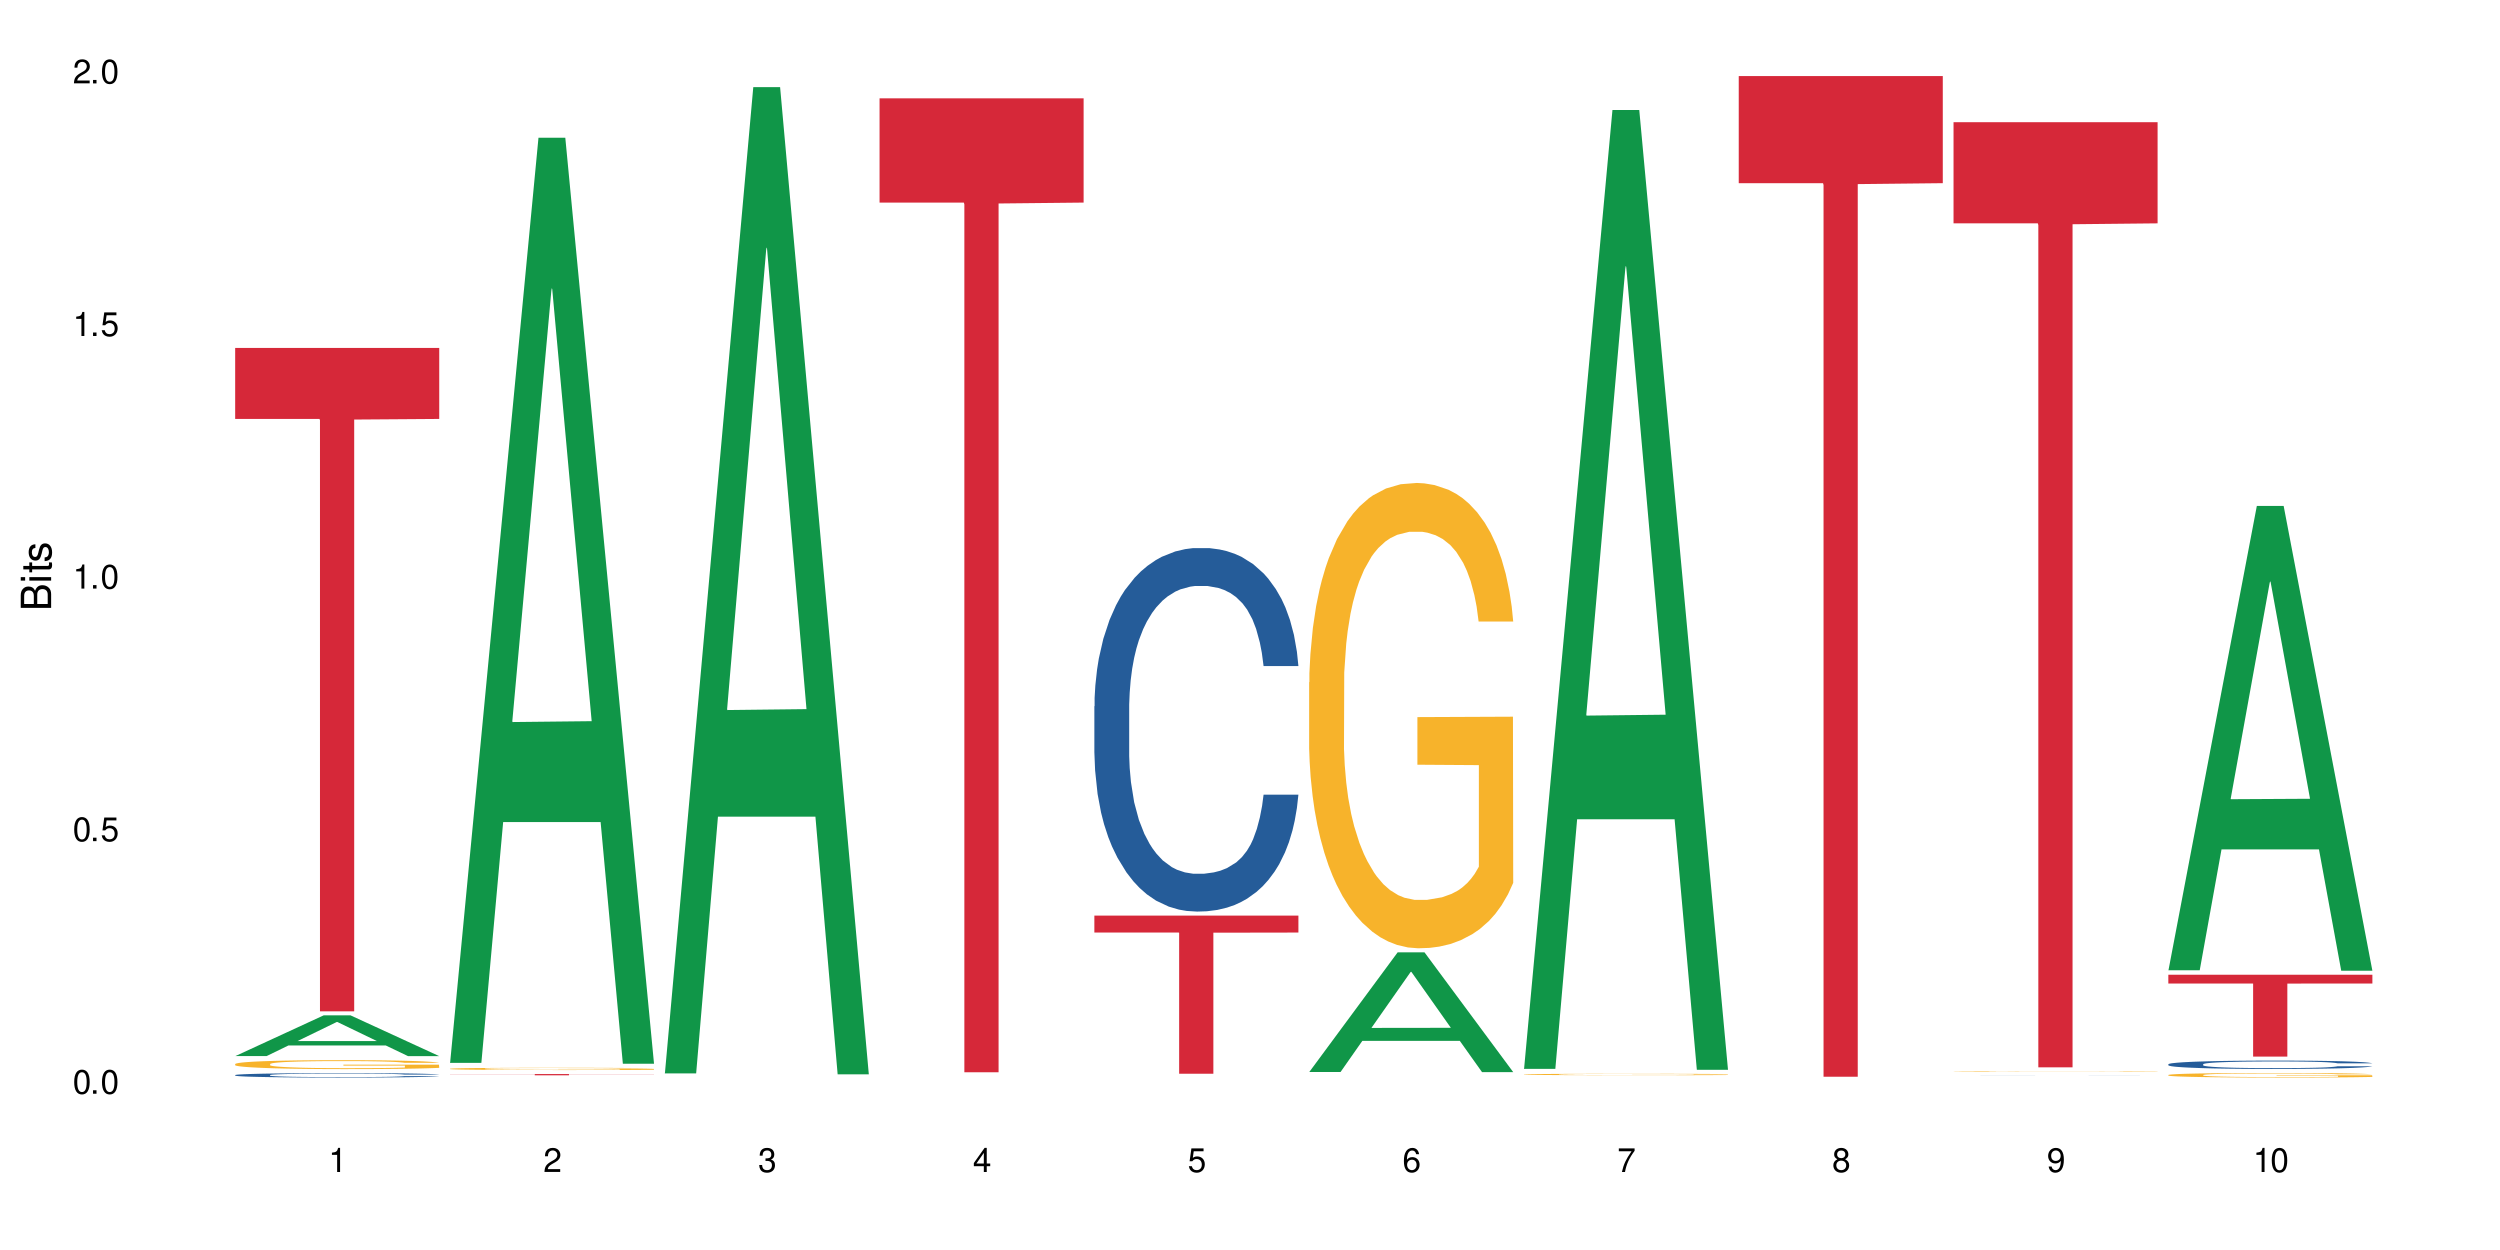 <?xml version="1.0" encoding="UTF-8"?>
<svg xmlns="http://www.w3.org/2000/svg" xmlns:xlink="http://www.w3.org/1999/xlink" width="720" height="360" viewBox="0 0 720 360">
<defs>
<g>
<g id="glyph-0-0">
</g>
<g id="glyph-0-1">
<path d="M 2.641 -6.938 C 2 -6.938 1.422 -6.656 1.078 -6.172 C 0.641 -5.562 0.406 -4.641 0.406 -3.359 C 0.406 -1.016 1.188 0.219 2.641 0.219 C 4.078 0.219 4.859 -1.016 4.859 -3.297 C 4.859 -4.641 4.656 -5.547 4.203 -6.172 C 3.844 -6.656 3.281 -6.938 2.641 -6.938 Z M 2.641 -6.188 C 3.547 -6.188 4 -5.25 4 -3.375 C 4 -1.406 3.562 -0.484 2.625 -0.484 C 1.734 -0.484 1.281 -1.438 1.281 -3.344 C 1.281 -5.25 1.734 -6.188 2.641 -6.188 Z M 2.641 -6.188 "/>
</g>
<g id="glyph-0-2">
<path d="M 1.828 -1 L 0.828 -1 L 0.828 0 L 1.828 0 Z M 1.828 -1 "/>
</g>
<g id="glyph-0-3">
<path d="M 4.562 -6.797 L 1.062 -6.797 L 0.547 -3.094 L 1.328 -3.094 C 1.719 -3.562 2.047 -3.734 2.578 -3.734 C 3.484 -3.734 4.062 -3.109 4.062 -2.094 C 4.062 -1.125 3.484 -0.531 2.578 -0.531 C 1.828 -0.531 1.375 -0.906 1.188 -1.672 L 0.328 -1.672 C 0.453 -1.109 0.547 -0.844 0.75 -0.594 C 1.125 -0.078 1.828 0.219 2.594 0.219 C 3.969 0.219 4.922 -0.781 4.922 -2.219 C 4.922 -3.562 4.031 -4.484 2.719 -4.484 C 2.25 -4.484 1.859 -4.359 1.469 -4.062 L 1.734 -5.969 L 4.562 -5.969 Z M 4.562 -6.797 "/>
</g>
<g id="glyph-0-4">
<path d="M 2.484 -4.938 L 2.484 0 L 3.328 0 L 3.328 -6.938 L 2.766 -6.938 C 2.469 -5.875 2.281 -5.734 0.984 -5.562 L 0.984 -4.938 Z M 2.484 -4.938 "/>
</g>
<g id="glyph-0-5">
<path d="M 4.859 -0.828 L 1.281 -0.828 C 1.359 -1.406 1.672 -1.781 2.5 -2.281 L 3.469 -2.828 C 4.406 -3.344 4.906 -4.062 4.906 -4.906 C 4.906 -5.484 4.672 -6.031 4.266 -6.406 C 3.859 -6.766 3.375 -6.938 2.719 -6.938 C 1.859 -6.938 1.219 -6.625 0.844 -6.031 C 0.609 -5.672 0.5 -5.234 0.484 -4.531 L 1.328 -4.531 C 1.359 -5.016 1.406 -5.281 1.531 -5.516 C 1.75 -5.938 2.188 -6.203 2.703 -6.203 C 3.469 -6.203 4.031 -5.641 4.031 -4.891 C 4.031 -4.344 3.719 -3.859 3.125 -3.516 L 2.234 -3 C 0.812 -2.172 0.406 -1.531 0.328 -0.016 L 4.859 -0.016 Z M 4.859 -0.828 "/>
</g>
<g id="glyph-0-6">
<path d="M 2.125 -3.188 L 2.578 -3.188 C 3.5 -3.188 3.984 -2.766 3.984 -1.922 C 3.984 -1.062 3.469 -0.531 2.594 -0.531 C 1.656 -0.531 1.203 -1 1.156 -2.016 L 0.312 -2.016 C 0.344 -1.453 0.438 -1.094 0.609 -0.781 C 0.953 -0.109 1.625 0.219 2.547 0.219 C 3.953 0.219 4.859 -0.625 4.859 -1.938 C 4.859 -2.828 4.516 -3.297 3.703 -3.594 C 4.344 -3.844 4.656 -4.328 4.656 -5.031 C 4.656 -6.219 3.875 -6.938 2.578 -6.938 C 1.203 -6.938 0.484 -6.172 0.453 -4.703 L 1.297 -4.703 C 1.312 -5.125 1.344 -5.359 1.453 -5.578 C 1.641 -5.969 2.062 -6.203 2.594 -6.203 C 3.344 -6.203 3.797 -5.75 3.797 -5 C 3.797 -4.516 3.609 -4.219 3.25 -4.047 C 3.016 -3.953 2.703 -3.922 2.125 -3.906 Z M 2.125 -3.188 "/>
</g>
<g id="glyph-0-7">
<path d="M 3.141 -1.672 L 3.141 0 L 3.984 0 L 3.984 -1.672 L 4.984 -1.672 L 4.984 -2.438 L 3.984 -2.438 L 3.984 -6.938 L 3.359 -6.938 L 0.266 -2.578 L 0.266 -1.672 Z M 3.141 -2.438 L 1 -2.438 L 3.141 -5.5 Z M 3.141 -2.438 "/>
</g>
<g id="glyph-0-8">
<path d="M 4.781 -5.125 C 4.609 -6.266 3.891 -6.938 2.844 -6.938 C 2.094 -6.938 1.422 -6.578 1.031 -5.953 C 0.594 -5.266 0.406 -4.422 0.406 -3.172 C 0.406 -2 0.578 -1.25 0.984 -0.641 C 1.359 -0.078 1.953 0.219 2.703 0.219 C 3.984 0.219 4.922 -0.75 4.922 -2.094 C 4.922 -3.375 4.062 -4.281 2.844 -4.281 C 2.172 -4.281 1.641 -4.031 1.281 -3.516 C 1.281 -5.234 1.828 -6.188 2.797 -6.188 C 3.391 -6.188 3.797 -5.797 3.938 -5.125 Z M 2.734 -3.531 C 3.547 -3.531 4.062 -2.953 4.062 -2.031 C 4.062 -1.156 3.484 -0.531 2.703 -0.531 C 1.922 -0.531 1.328 -1.188 1.328 -2.078 C 1.328 -2.938 1.906 -3.531 2.734 -3.531 Z M 2.734 -3.531 "/>
</g>
<g id="glyph-0-9">
<path d="M 4.984 -6.797 L 0.438 -6.797 L 0.438 -5.969 L 4.109 -5.969 C 2.5 -3.656 1.828 -2.234 1.328 0 L 2.219 0 C 2.594 -2.172 3.453 -4.047 4.984 -6.094 Z M 4.984 -6.797 "/>
</g>
<g id="glyph-0-10">
<path d="M 3.75 -3.656 C 4.469 -4.094 4.688 -4.438 4.688 -5.078 C 4.688 -6.172 3.844 -6.938 2.641 -6.938 C 1.438 -6.938 0.594 -6.172 0.594 -5.094 C 0.594 -4.438 0.812 -4.094 1.516 -3.656 C 0.734 -3.266 0.359 -2.703 0.359 -1.922 C 0.359 -0.656 1.281 0.219 2.641 0.219 C 3.984 0.219 4.922 -0.656 4.922 -1.922 C 4.922 -2.703 4.531 -3.266 3.75 -3.656 Z M 2.641 -6.188 C 3.359 -6.188 3.812 -5.75 3.812 -5.062 C 3.812 -4.406 3.344 -3.984 2.641 -3.984 C 1.922 -3.984 1.453 -4.406 1.453 -5.078 C 1.453 -5.75 1.922 -6.188 2.641 -6.188 Z M 2.641 -3.266 C 3.484 -3.266 4.062 -2.719 4.062 -1.906 C 4.062 -1.078 3.484 -0.531 2.625 -0.531 C 1.797 -0.531 1.219 -1.094 1.219 -1.906 C 1.219 -2.719 1.781 -3.266 2.641 -3.266 Z M 2.641 -3.266 "/>
</g>
<g id="glyph-0-11">
<path d="M 0.516 -1.578 C 0.672 -0.453 1.406 0.219 2.438 0.219 C 3.188 0.219 3.859 -0.141 4.266 -0.766 C 4.688 -1.453 4.891 -2.297 4.891 -3.547 C 4.891 -4.719 4.703 -5.453 4.312 -6.078 C 3.938 -6.641 3.344 -6.938 2.594 -6.938 C 1.297 -6.938 0.359 -5.969 0.359 -4.625 C 0.359 -3.344 1.234 -2.453 2.453 -2.453 C 3.094 -2.453 3.578 -2.672 4.016 -3.203 C 4 -1.484 3.469 -0.531 2.5 -0.531 C 1.906 -0.531 1.484 -0.906 1.359 -1.578 Z M 2.578 -6.203 C 3.375 -6.203 3.969 -5.531 3.969 -4.641 C 3.969 -3.797 3.391 -3.188 2.547 -3.188 C 1.734 -3.188 1.234 -3.766 1.234 -4.688 C 1.234 -5.562 1.797 -6.203 2.578 -6.203 Z M 2.578 -6.203 "/>
</g>
<g id="glyph-1-0">
</g>
<g id="glyph-1-1">
<path d="M 0 -0.953 L 0 -4.891 C 0 -5.719 -0.234 -6.344 -0.734 -6.797 C -1.188 -7.234 -1.812 -7.469 -2.5 -7.469 C -3.547 -7.469 -4.188 -7 -4.625 -5.875 C -4.984 -6.688 -5.625 -7.094 -6.531 -7.094 C -7.172 -7.094 -7.734 -6.859 -8.141 -6.391 C -8.562 -5.922 -8.75 -5.344 -8.75 -4.5 L -8.75 -0.953 Z M -4.984 -2.062 L -7.766 -2.062 L -7.766 -4.219 C -7.766 -4.844 -7.688 -5.203 -7.453 -5.5 C -7.219 -5.812 -6.859 -5.969 -6.375 -5.969 C -5.891 -5.969 -5.531 -5.812 -5.297 -5.5 C -5.062 -5.203 -4.984 -4.844 -4.984 -4.219 Z M -0.984 -2.062 L -4 -2.062 L -4 -4.781 C -4 -5.766 -3.438 -6.359 -2.484 -6.359 C -1.547 -6.359 -0.984 -5.766 -0.984 -4.781 Z M -0.984 -2.062 "/>
</g>
<g id="glyph-1-2">
<path d="M -6.281 -1.797 L -6.281 -0.797 L 0 -0.797 L 0 -1.797 Z M -8.75 -1.797 L -8.75 -0.797 L -7.484 -0.797 L -7.484 -1.797 Z M -8.75 -1.797 "/>
</g>
<g id="glyph-1-3">
<path d="M -6.281 -3.047 L -6.281 -2.016 L -8.016 -2.016 L -8.016 -1.016 L -6.281 -1.016 L -6.281 -0.172 L -5.469 -0.172 L -5.469 -1.016 L -0.719 -1.016 C -0.078 -1.016 0.281 -1.453 0.281 -2.234 C 0.281 -2.5 0.25 -2.719 0.188 -3.047 L -0.641 -3.047 C -0.609 -2.906 -0.594 -2.766 -0.594 -2.562 C -0.594 -2.141 -0.719 -2.016 -1.156 -2.016 L -5.469 -2.016 L -5.469 -3.047 Z M -6.281 -3.047 "/>
</g>
<g id="glyph-1-4">
<path d="M -4.531 -5.25 C -5.766 -5.25 -6.469 -4.422 -6.469 -2.969 C -6.469 -1.516 -5.719 -0.562 -4.547 -0.562 C -3.562 -0.562 -3.094 -1.062 -2.734 -2.562 L -2.516 -3.484 C -2.344 -4.188 -2.094 -4.469 -1.641 -4.469 C -1.047 -4.469 -0.641 -3.875 -0.641 -3 C -0.641 -2.453 -0.797 -2 -1.062 -1.75 C -1.25 -1.594 -1.422 -1.531 -1.875 -1.469 L -1.875 -0.406 C -0.422 -0.453 0.281 -1.266 0.281 -2.922 C 0.281 -4.5 -0.5 -5.516 -1.719 -5.516 C -2.656 -5.516 -3.172 -4.984 -3.469 -3.734 L -3.703 -2.766 C -3.891 -1.953 -4.156 -1.609 -4.594 -1.609 C -5.188 -1.609 -5.547 -2.125 -5.547 -2.938 C -5.547 -3.75 -5.203 -4.172 -4.531 -4.203 Z M -4.531 -5.25 "/>
</g>
</g>
</defs>
<rect x="-72" y="-36" width="864" height="432" fill="rgb(100%, 100%, 100%)" fill-opacity="1"/>
<path fill-rule="nonzero" fill="rgb(6.275%, 58.824%, 28.235%)" fill-opacity="1" d="M 67.73 304.156 L 67.793 304.148 L 93.223 292.418 L 100.945 292.418 L 126.5 304.168 L 117.52 304.168 L 111.117 301.102 L 83.051 301.102 L 76.773 304.156 L 67.73 304.156 L 85.75 299.832 L 108.543 299.824 L 97.176 294.34 L 97.051 294.328 L 96.926 294.363 L 85.688 299.824 L 85.75 299.832 Z M 67.73 304.156 "/>
<path fill-rule="nonzero" fill="rgb(14.51%, 36.078%, 60%)" fill-opacity="1" d="M 67.73 309.617 L 67.801 309.613 L 67.801 309.586 L 68.02 309.543 L 68.52 309.484 L 69.02 309.449 L 70.312 309.379 L 72.102 309.312 L 73.965 309.262 L 75.328 309.23 L 76.547 309.207 L 79.34 309.164 L 81.133 309.141 L 83.066 309.121 L 85.434 309.102 L 87.152 309.09 L 91.023 309.07 L 93.891 309.062 L 96.113 309.059 L 100.914 309.059 L 103.781 309.066 L 105.859 309.07 L 108.152 309.078 L 110.086 309.09 L 113.457 309.117 L 116.465 309.148 L 117.828 309.168 L 119.977 309.203 L 121.625 309.238 L 122.773 309.27 L 124.062 309.312 L 125.207 309.363 L 126.07 309.426 L 126.5 309.477 L 116.465 309.477 L 115.965 309.43 L 115.391 309.391 L 114.316 309.344 L 113.238 309.309 L 111.734 309.277 L 110.375 309.254 L 108.512 309.23 L 106.863 309.219 L 105.141 309.207 L 103.492 309.199 L 100.34 309.191 L 96.684 309.191 L 95.324 309.195 L 92.527 309.203 L 91.023 309.215 L 88.871 309.23 L 87.367 309.246 L 85.578 309.27 L 84.359 309.289 L 82.852 309.316 L 81.777 309.344 L 80.559 309.383 L 79.844 309.414 L 79.199 309.445 L 78.625 309.484 L 78.195 309.523 L 77.906 309.566 L 77.766 309.609 L 77.766 309.793 L 77.906 309.832 L 78.266 309.883 L 79.199 309.953 L 80.559 310.016 L 82.137 310.066 L 83.641 310.102 L 84.5 310.117 L 85.648 310.133 L 87.441 310.156 L 90.02 310.18 L 91.523 310.191 L 93.816 310.199 L 96.184 310.203 L 99.336 310.203 L 102.133 310.199 L 103.996 310.195 L 105.93 310.184 L 108.582 310.164 L 110.23 310.145 L 111.664 310.125 L 112.738 310.102 L 113.457 310.082 L 114.531 310.047 L 115.391 310.008 L 116.035 309.965 L 116.465 309.926 L 126.5 309.926 L 126.07 309.973 L 125.422 310.02 L 124.777 310.055 L 123.777 310.094 L 122.629 310.129 L 120.98 310.172 L 119.617 310.199 L 117.828 310.227 L 116.18 310.25 L 114.387 310.27 L 111.734 310.293 L 110.016 310.305 L 108.152 310.316 L 105.93 310.324 L 103.137 310.332 L 100.125 310.336 L 97.328 310.34 L 94.32 310.336 L 92.098 310.332 L 89.16 310.32 L 85.504 310.301 L 82.852 310.277 L 80.773 310.254 L 78.984 310.23 L 76.977 310.199 L 74.395 310.148 L 72.82 310.109 L 71.746 310.078 L 70.527 310.031 L 69.664 309.988 L 68.664 309.926 L 67.945 309.84 L 67.73 309.777 Z M 67.73 309.617 "/>
<path fill-rule="nonzero" fill="rgb(96.863%, 70.196%, 16.863%)" fill-opacity="1" d="M 67.73 306.43 L 67.801 306.426 L 67.801 306.379 L 68.09 306.273 L 68.805 306.129 L 69.738 306.008 L 70.742 305.914 L 71.387 305.867 L 72.461 305.797 L 73.395 305.742 L 75.758 305.637 L 78.77 305.539 L 80.418 305.496 L 82.281 305.457 L 84.93 305.414 L 86.148 305.395 L 89.875 305.359 L 94.105 305.336 L 98.762 305.328 L 100.914 305.328 L 103.852 305.34 L 107.863 305.363 L 110.16 305.387 L 111.949 305.414 L 113.812 305.441 L 116.105 305.488 L 118.258 305.547 L 119.977 305.602 L 121.695 305.672 L 123.129 305.75 L 124.348 305.832 L 125.422 305.93 L 126.07 306.012 L 126.5 306.094 L 116.535 306.094 L 115.965 306.012 L 115.32 305.949 L 114.242 305.871 L 113.168 305.812 L 112.094 305.77 L 110.086 305.707 L 108.367 305.672 L 106.215 305.637 L 104.137 305.617 L 101.773 305.602 L 100.34 305.598 L 96.543 305.598 L 93.102 305.613 L 91.094 305.633 L 89.66 305.652 L 87.656 305.688 L 86.438 305.715 L 85.719 305.734 L 83.57 305.809 L 82.137 305.871 L 81.348 305.918 L 80.344 305.988 L 79.629 306.051 L 78.84 306.145 L 78.41 306.215 L 77.836 306.375 L 77.766 306.801 L 77.98 306.887 L 78.41 306.984 L 78.984 307.07 L 79.844 307.16 L 80.703 307.227 L 82.207 307.32 L 83.496 307.379 L 84.5 307.418 L 86.438 307.484 L 87.227 307.504 L 89.09 307.547 L 91.023 307.578 L 93.387 307.609 L 95.18 307.621 L 98.047 307.633 L 101.703 307.633 L 106 307.621 L 108.727 307.602 L 110.59 307.582 L 111.809 307.566 L 113.312 307.539 L 114.387 307.516 L 115.391 307.488 L 116.609 307.449 L 116.609 306.887 L 98.906 306.887 L 98.906 306.621 L 126.426 306.621 L 126.5 307.539 L 124.992 307.602 L 123.129 307.664 L 121.34 307.711 L 119.477 307.75 L 116.824 307.797 L 114.672 307.824 L 111.375 307.855 L 108.367 307.879 L 105.215 307.891 L 102.418 307.898 L 99.121 307.902 L 96.184 307.898 L 93.031 307.883 L 90.52 307.863 L 88.227 307.84 L 85.934 307.809 L 83.066 307.762 L 81.203 307.719 L 79.27 307.672 L 77.336 307.613 L 75.613 307.551 L 74.469 307.5 L 73.32 307.441 L 72.102 307.371 L 70.957 307.293 L 70.098 307.219 L 69.309 307.137 L 68.734 307.059 L 68.16 306.953 L 67.875 306.871 L 67.73 306.797 Z M 67.73 306.43 "/>
<path fill-rule="nonzero" fill="rgb(83.922%, 15.686%, 22.353%)" fill-opacity="1" d="M 67.73 100.203 L 126.5 100.203 L 126.5 120.652 L 102.008 120.832 L 102.008 291.262 L 92.152 291.262 L 92.152 121.012 L 92.008 120.652 L 67.73 120.652 Z M 67.73 100.203 "/>
<path fill-rule="nonzero" fill="rgb(6.275%, 58.824%, 28.235%)" fill-opacity="1" d="M 129.594 306.113 L 129.656 305.863 L 155.082 39.672 L 162.805 39.672 L 188.359 306.363 L 179.383 306.363 L 172.977 236.75 L 144.91 236.75 L 138.633 306.113 L 129.594 306.113 L 147.613 207.949 L 170.402 207.699 L 159.039 83.242 L 158.914 82.992 L 158.789 83.742 L 147.547 207.699 L 147.613 207.949 Z M 129.594 306.113 "/>
<path fill-rule="nonzero" fill="rgb(96.863%, 70.196%, 16.863%)" fill-opacity="1" d="M 129.594 307.801 L 129.664 307.801 L 129.664 307.789 L 129.949 307.762 L 130.668 307.727 L 131.598 307.695 L 132.602 307.672 L 134.32 307.641 L 135.254 307.629 L 137.617 307.602 L 140.629 307.578 L 142.277 307.566 L 144.141 307.555 L 146.793 307.543 L 148.012 307.539 L 151.738 307.531 L 155.965 307.523 L 162.773 307.523 L 165.711 307.527 L 169.727 307.531 L 172.02 307.539 L 173.812 307.543 L 175.676 307.551 L 177.969 307.562 L 180.117 307.578 L 181.836 307.594 L 183.559 307.609 L 184.992 307.629 L 186.211 307.648 L 187.285 307.676 L 187.93 307.695 L 188.359 307.715 L 178.398 307.715 L 177.824 307.695 L 177.18 307.68 L 176.105 307.66 L 175.031 307.645 L 173.953 307.633 L 171.949 307.617 L 170.227 307.609 L 168.078 307.602 L 166 307.598 L 163.633 307.594 L 162.199 307.59 L 158.402 307.59 L 154.961 307.594 L 152.957 307.602 L 151.523 307.605 L 149.516 307.613 L 148.297 307.621 L 147.582 307.625 L 145.43 307.645 L 143.996 307.66 L 143.207 307.672 L 142.207 307.691 L 141.488 307.707 L 140.699 307.73 L 140.27 307.746 L 139.695 307.785 L 139.625 307.895 L 139.84 307.914 L 140.27 307.941 L 140.844 307.961 L 141.703 307.984 L 142.562 308 L 144.07 308.023 L 145.359 308.039 L 146.363 308.051 L 148.297 308.066 L 149.086 308.07 L 150.949 308.082 L 152.883 308.09 L 155.25 308.098 L 157.039 308.102 L 167.863 308.102 L 170.586 308.094 L 172.449 308.09 L 173.668 308.086 L 175.172 308.078 L 176.246 308.074 L 177.25 308.066 L 178.469 308.059 L 178.469 307.914 L 160.766 307.914 L 160.766 307.848 L 188.289 307.848 L 188.359 308.078 L 186.855 308.098 L 184.992 308.109 L 183.199 308.121 L 181.336 308.133 L 178.684 308.145 L 176.535 308.152 L 173.238 308.16 L 170.227 308.164 L 167.074 308.168 L 164.277 308.172 L 160.984 308.172 L 158.043 308.168 L 154.891 308.168 L 152.383 308.16 L 150.09 308.156 L 147.797 308.148 L 144.93 308.137 L 143.066 308.125 L 141.129 308.113 L 139.195 308.098 L 137.477 308.082 L 136.328 308.07 L 135.184 308.055 L 133.965 308.039 L 132.816 308.02 L 131.957 308 L 131.168 307.98 L 130.594 307.961 L 130.023 307.934 L 129.734 307.91 L 129.594 307.895 Z M 129.594 307.801 "/>
<path fill-rule="nonzero" fill="rgb(83.922%, 15.686%, 22.353%)" fill-opacity="1" d="M 129.594 309.328 L 188.359 309.328 L 188.359 309.367 L 163.867 309.367 L 163.867 309.688 L 154.012 309.688 L 154.012 309.367 L 129.594 309.367 Z M 129.594 309.328 "/>
<path fill-rule="nonzero" fill="rgb(6.275%, 58.824%, 28.235%)" fill-opacity="1" d="M 191.453 309.148 L 191.516 308.879 L 216.945 25.086 L 224.668 25.086 L 250.219 309.414 L 241.242 309.414 L 234.84 235.195 L 206.773 235.195 L 200.492 309.148 L 191.453 309.148 L 209.473 204.492 L 232.266 204.227 L 220.898 71.539 L 220.773 71.273 L 220.648 72.074 L 209.41 204.227 L 209.473 204.492 Z M 191.453 309.148 "/>
<path fill-rule="nonzero" fill="rgb(83.922%, 15.686%, 22.353%)" fill-opacity="1" d="M 253.312 28.316 L 312.082 28.316 L 312.082 58.344 L 287.59 58.605 L 287.59 308.82 L 277.734 308.82 L 277.734 58.867 L 277.594 58.344 L 253.312 58.344 Z M 253.312 28.316 "/>
<path fill-rule="nonzero" fill="rgb(14.51%, 36.078%, 60%)" fill-opacity="1" d="M 315.176 203.41 L 315.246 203.312 L 315.246 201.016 L 315.461 197.379 L 315.961 192.789 L 316.465 189.629 L 317.754 183.984 L 319.547 178.531 L 321.41 174.32 L 322.77 171.832 L 323.988 169.918 L 326.785 166.379 L 328.578 164.562 L 330.512 162.934 L 332.875 161.309 L 334.598 160.352 L 338.465 158.82 L 341.332 158.148 L 343.555 157.863 L 348.355 157.863 L 351.223 158.246 L 353.301 158.723 L 355.594 159.488 L 357.531 160.352 L 360.898 162.457 L 363.91 165.137 L 365.27 166.668 L 367.422 169.633 L 369.07 172.504 L 370.215 174.992 L 371.504 178.531 L 372.652 182.836 L 373.512 187.715 L 373.941 191.832 L 363.91 191.832 L 363.406 188.004 L 362.832 185.039 L 361.758 181.113 L 360.684 178.34 L 359.18 175.566 L 357.816 173.746 L 355.953 171.93 L 354.305 170.781 L 352.586 169.918 L 350.938 169.344 L 347.785 168.77 L 344.129 168.77 L 342.766 168.961 L 339.973 169.727 L 338.465 170.398 L 336.316 171.738 L 334.812 172.98 L 333.02 174.895 L 331.801 176.52 L 330.297 179.008 L 329.223 181.211 L 328.004 184.367 L 327.285 186.758 L 326.641 189.438 L 326.066 192.598 L 325.637 195.945 L 325.352 199.484 L 325.207 202.93 L 325.207 217.762 L 325.352 221.207 L 325.711 225.223 L 326.641 231.062 L 328.004 236.133 L 329.578 240.152 L 331.086 243.023 L 331.945 244.359 L 333.09 245.891 L 334.883 247.805 L 337.465 249.719 L 338.969 250.484 L 341.262 251.25 L 343.625 251.633 L 346.781 251.633 L 349.574 251.25 L 351.438 250.773 L 353.375 250.008 L 356.023 248.379 L 357.672 246.848 L 359.105 245.031 L 360.184 243.211 L 360.898 241.684 L 361.973 238.715 L 362.832 235.461 L 363.48 232.113 L 363.91 228.859 L 373.941 228.859 L 373.512 232.688 L 372.867 236.418 L 372.223 239.195 L 371.219 242.543 L 370.07 245.508 L 368.422 248.859 L 367.062 251.059 L 365.27 253.449 L 363.621 255.27 L 361.832 256.895 L 359.18 258.809 L 357.457 259.766 L 355.594 260.629 L 353.375 261.395 L 350.578 262.062 L 347.57 262.445 L 344.773 262.539 L 341.762 262.348 L 339.543 261.969 L 336.602 261.105 L 332.949 259.383 L 330.297 257.566 L 328.219 255.746 L 326.426 253.832 L 324.418 251.25 L 321.84 247.039 L 320.262 243.785 L 319.188 241.109 L 317.969 237.375 L 317.109 234.027 L 316.105 228.668 L 315.391 221.875 L 315.176 216.613 Z M 315.176 203.41 "/>
<path fill-rule="nonzero" fill="rgb(83.922%, 15.686%, 22.353%)" fill-opacity="1" d="M 315.176 263.699 L 373.941 263.699 L 373.941 268.574 L 349.449 268.617 L 349.449 309.227 L 339.594 309.227 L 339.594 268.66 L 339.453 268.574 L 315.176 268.574 Z M 315.176 263.699 "/>
<path fill-rule="nonzero" fill="rgb(6.275%, 58.824%, 28.235%)" fill-opacity="1" d="M 377.035 308.738 L 377.098 308.707 L 402.527 274.27 L 410.25 274.27 L 435.805 308.77 L 426.824 308.77 L 420.422 299.766 L 392.355 299.766 L 386.078 308.738 L 377.035 308.738 L 395.055 296.039 L 417.848 296.008 L 406.48 279.906 L 406.355 279.875 L 406.23 279.973 L 394.992 296.008 L 395.055 296.039 Z M 377.035 308.738 "/>
<path fill-rule="nonzero" fill="rgb(96.863%, 70.196%, 16.863%)" fill-opacity="1" d="M 377.035 196.492 L 377.105 196.371 L 377.105 193.922 L 377.395 188.414 L 378.109 180.828 L 379.043 174.586 L 380.047 169.688 L 380.691 167.117 L 381.766 163.445 L 382.695 160.754 L 385.062 155.246 L 388.07 150.105 L 389.719 147.902 L 391.582 145.824 L 394.234 143.496 L 395.453 142.641 L 399.18 140.684 L 403.41 139.457 L 408.066 139.09 L 410.219 139.215 L 413.156 139.703 L 417.168 141.051 L 419.461 142.273 L 421.254 143.496 L 423.117 145.09 L 425.41 147.535 L 427.562 150.473 L 429.281 153.41 L 431 157.082 L 432.434 161 L 433.652 165.281 L 434.727 170.422 L 435.375 174.707 L 435.805 178.992 L 425.84 178.992 L 425.27 174.707 L 424.621 171.402 L 423.547 167.363 L 422.473 164.426 L 421.398 162.102 L 419.391 158.918 L 417.672 156.961 L 415.52 155.246 L 413.441 154.145 L 411.078 153.41 L 409.645 153.164 L 405.848 153.164 L 402.406 154.023 L 400.398 155 L 398.965 155.98 L 396.961 157.816 L 395.742 159.285 L 395.023 160.266 L 392.875 164.059 L 391.441 167.484 L 390.652 169.812 L 389.648 173.484 L 388.934 176.789 L 388.145 181.684 L 387.715 185.355 L 387.141 193.68 L 387.07 215.707 L 387.285 220.359 L 387.715 225.379 L 388.289 229.785 L 389.148 234.434 L 390.008 237.984 L 391.512 242.758 L 392.801 245.941 L 393.805 248.02 L 395.742 251.324 L 396.527 252.426 L 398.391 254.629 L 400.328 256.344 L 402.691 257.812 L 404.484 258.547 L 407.352 259.156 L 411.008 259.156 L 415.305 258.422 L 418.031 257.445 L 419.895 256.465 L 421.109 255.609 L 422.617 254.262 L 423.691 253.039 L 424.695 251.691 L 425.914 249.613 L 425.914 220.359 L 408.211 220.238 L 408.211 206.527 L 435.73 206.406 L 435.805 254.262 L 434.297 257.566 L 432.434 260.75 L 430.645 263.195 L 428.781 265.277 L 426.129 267.602 L 423.977 269.07 L 420.68 270.785 L 417.672 271.887 L 414.52 272.621 L 411.723 272.988 L 408.426 273.109 L 405.488 272.867 L 402.336 272.133 L 399.824 271.152 L 397.531 269.93 L 395.238 268.336 L 392.371 265.766 L 390.508 263.688 L 388.574 261.117 L 386.641 258.055 L 384.918 254.75 L 383.773 252.184 L 382.625 249.246 L 381.406 245.574 L 380.262 241.41 L 379.398 237.617 L 378.613 233.332 L 378.039 229.293 L 377.465 223.785 L 377.18 219.379 L 377.035 215.586 Z M 377.035 196.492 "/>
<path fill-rule="nonzero" fill="rgb(6.275%, 58.824%, 28.235%)" fill-opacity="1" d="M 438.895 307.832 L 438.957 307.574 L 464.387 31.684 L 472.109 31.684 L 497.664 308.094 L 488.688 308.094 L 482.281 235.941 L 454.215 235.941 L 447.938 307.832 L 438.895 307.832 L 456.914 206.094 L 479.707 205.832 L 468.344 76.844 L 468.219 76.582 L 468.09 77.363 L 456.852 205.832 L 456.914 206.094 Z M 438.895 307.832 "/>
<path fill-rule="nonzero" fill="rgb(96.863%, 70.196%, 16.863%)" fill-opacity="1" d="M 438.895 309.43 L 438.969 309.426 L 438.969 309.418 L 439.254 309.402 L 439.973 309.379 L 440.902 309.359 L 441.906 309.344 L 442.551 309.336 L 443.625 309.324 L 444.559 309.316 L 446.922 309.301 L 449.934 309.285 L 451.582 309.277 L 453.445 309.27 L 456.098 309.266 L 457.316 309.262 L 461.043 309.254 L 465.27 309.25 L 472.078 309.25 L 475.016 309.254 L 479.031 309.258 L 481.324 309.262 L 483.117 309.266 L 484.98 309.27 L 487.273 309.277 L 489.422 309.285 L 491.141 309.293 L 492.863 309.305 L 494.297 309.316 L 495.516 309.332 L 496.59 309.348 L 497.234 309.359 L 497.664 309.375 L 487.703 309.375 L 487.129 309.359 L 486.484 309.352 L 485.41 309.336 L 484.332 309.328 L 483.258 309.32 L 481.254 309.312 L 479.531 309.305 L 477.383 309.301 L 475.305 309.297 L 472.938 309.293 L 467.707 309.293 L 464.266 309.297 L 462.262 309.301 L 460.828 309.305 L 458.82 309.309 L 457.602 309.312 L 456.887 309.316 L 454.734 309.328 L 453.301 309.34 L 452.512 309.344 L 451.512 309.355 L 450.793 309.367 L 450.004 309.383 L 449.574 309.395 L 449 309.418 L 448.93 309.488 L 449.145 309.5 L 449.574 309.516 L 450.148 309.531 L 451.867 309.555 L 453.375 309.57 L 454.664 309.582 L 455.668 309.586 L 457.602 309.598 L 458.391 309.602 L 460.254 309.605 L 462.188 309.613 L 464.555 309.617 L 466.344 309.621 L 472.867 309.621 L 477.168 309.617 L 479.891 309.617 L 481.754 309.613 L 482.973 309.609 L 484.477 309.605 L 485.551 309.602 L 486.555 309.598 L 487.773 309.59 L 487.773 309.5 L 470.07 309.5 L 470.07 309.457 L 497.594 309.457 L 497.664 309.605 L 496.16 309.617 L 494.297 309.625 L 492.504 309.633 L 490.641 309.641 L 487.988 309.648 L 485.84 309.652 L 482.543 309.656 L 479.531 309.66 L 476.379 309.664 L 467.348 309.664 L 464.195 309.66 L 461.688 309.656 L 459.395 309.656 L 457.102 309.648 L 454.234 309.641 L 452.371 309.637 L 450.434 309.629 L 448.5 309.617 L 446.781 309.609 L 445.633 309.602 L 444.484 309.59 L 443.27 309.578 L 442.121 309.566 L 441.262 309.555 L 440.473 309.543 L 439.898 309.527 L 439.328 309.512 L 439.039 309.5 L 438.895 309.488 Z M 438.895 309.43 "/>
<path fill-rule="nonzero" fill="rgb(83.922%, 15.686%, 22.353%)" fill-opacity="1" d="M 500.758 21.902 L 559.523 21.902 L 559.523 52.754 L 535.031 53.023 L 535.031 310.105 L 525.18 310.105 L 525.18 53.293 L 525.035 52.754 L 500.758 52.754 Z M 500.758 21.902 "/>
<path fill-rule="nonzero" fill="rgb(14.51%, 36.078%, 60%)" fill-opacity="1" d="M 562.617 309.883 L 563.906 309.883 L 565.199 309.879 L 570.215 309.879 L 571.434 309.875 L 614.863 309.875 L 616.512 309.879 L 620.957 309.879 L 621.387 309.883 L 611.352 309.883 L 610.852 309.879 L 601.75 309.879 L 600.027 309.875 L 587.414 309.875 L 585.91 309.879 L 574.086 309.879 L 573.512 309.883 L 572.652 309.883 L 572.652 309.887 L 573.152 309.887 L 574.086 309.891 L 580.535 309.891 L 582.328 309.895 L 603.469 309.895 L 605.117 309.891 L 621.387 309.891 L 617.516 309.891 L 615.867 309.895 L 571.863 309.895 L 569.281 309.891 L 563.551 309.891 L 562.832 309.887 L 562.617 309.887 Z M 562.617 309.883 "/>
<path fill-rule="nonzero" fill="rgb(96.863%, 70.196%, 16.863%)" fill-opacity="1" d="M 562.617 308.621 L 562.691 308.621 L 562.691 308.617 L 562.977 308.609 L 563.691 308.602 L 564.625 308.594 L 565.629 308.586 L 566.273 308.582 L 567.348 308.578 L 568.281 308.574 L 570.645 308.566 L 573.656 308.562 L 575.305 308.559 L 577.168 308.555 L 579.816 308.555 L 581.035 308.551 L 584.762 308.551 L 588.992 308.547 L 598.738 308.547 L 602.754 308.551 L 605.047 308.551 L 606.836 308.555 L 608.699 308.555 L 610.992 308.559 L 613.145 308.562 L 614.863 308.566 L 616.586 308.57 L 618.016 308.574 L 619.234 308.582 L 620.312 308.586 L 620.957 308.594 L 621.387 308.598 L 611.426 308.598 L 610.852 308.594 L 610.207 308.59 L 609.129 308.582 L 608.055 308.578 L 606.98 308.578 L 604.973 308.574 L 603.254 308.57 L 601.105 308.566 L 585.98 308.566 L 584.547 308.57 L 582.543 308.57 L 581.324 308.574 L 580.605 308.574 L 578.457 308.578 L 577.023 308.582 L 576.234 308.586 L 575.23 308.59 L 574.516 308.594 L 573.727 308.602 L 573.297 308.605 L 572.723 308.617 L 572.652 308.645 L 573.297 308.656 L 573.871 308.66 L 574.73 308.668 L 575.59 308.672 L 577.094 308.68 L 578.387 308.684 L 579.387 308.684 L 581.324 308.688 L 582.113 308.691 L 583.977 308.691 L 585.91 308.695 L 588.273 308.695 L 590.066 308.699 L 600.891 308.699 L 603.613 308.695 L 606.695 308.695 L 608.199 308.691 L 609.273 308.691 L 610.277 308.688 L 611.496 308.688 L 611.496 308.648 L 593.793 308.648 L 593.793 308.633 L 621.312 308.633 L 621.387 308.691 L 619.879 308.695 L 618.016 308.699 L 616.227 308.703 L 614.363 308.707 L 611.711 308.711 L 609.559 308.711 L 606.266 308.715 L 585.41 308.715 L 583.113 308.711 L 580.82 308.711 L 577.953 308.707 L 576.09 308.703 L 572.223 308.695 L 570.5 308.691 L 569.355 308.691 L 568.207 308.688 L 566.988 308.68 L 565.844 308.676 L 564.984 308.672 L 564.195 308.668 L 563.047 308.652 L 562.762 308.648 L 562.617 308.645 Z M 562.617 308.621 "/>
<path fill-rule="nonzero" fill="rgb(83.922%, 15.686%, 22.353%)" fill-opacity="1" d="M 562.617 35.188 L 621.387 35.188 L 621.387 64.324 L 596.895 64.582 L 596.895 307.391 L 587.039 307.391 L 587.039 64.836 L 586.895 64.324 L 562.617 64.324 Z M 562.617 35.188 "/>
<path fill-rule="nonzero" fill="rgb(6.275%, 58.824%, 28.235%)" fill-opacity="1" d="M 624.48 279.441 L 624.543 279.316 L 649.969 145.703 L 657.691 145.703 L 683.246 279.566 L 674.27 279.566 L 667.863 244.625 L 639.797 244.625 L 633.52 279.441 L 624.48 279.441 L 642.5 230.172 L 665.289 230.043 L 653.926 167.574 L 653.801 167.449 L 653.676 167.824 L 642.438 230.043 L 642.5 230.172 Z M 624.48 279.441 "/>
<path fill-rule="nonzero" fill="rgb(14.51%, 36.078%, 60%)" fill-opacity="1" d="M 624.48 306.5 L 624.551 306.5 L 624.551 306.445 L 624.766 306.363 L 625.266 306.254 L 625.77 306.184 L 627.059 306.055 L 628.852 305.926 L 630.715 305.832 L 632.074 305.773 L 633.293 305.73 L 636.09 305.648 L 637.879 305.605 L 639.816 305.566 L 642.18 305.531 L 643.902 305.508 L 647.77 305.473 L 650.637 305.457 L 652.859 305.453 L 657.66 305.453 L 660.527 305.461 L 662.605 305.473 L 664.898 305.488 L 666.836 305.508 L 670.203 305.559 L 673.215 305.617 L 674.574 305.652 L 676.727 305.723 L 678.375 305.789 L 679.52 305.848 L 680.809 305.926 L 681.957 306.027 L 682.816 306.141 L 683.246 306.234 L 673.215 306.234 L 672.711 306.145 L 672.137 306.078 L 671.062 305.988 L 669.988 305.922 L 668.484 305.859 L 667.121 305.816 L 665.258 305.777 L 663.609 305.75 L 661.891 305.73 L 660.242 305.715 L 657.086 305.703 L 653.434 305.703 L 652.07 305.707 L 649.277 305.727 L 647.77 305.738 L 645.621 305.77 L 644.117 305.801 L 642.324 305.844 L 641.105 305.883 L 639.602 305.938 L 638.527 305.988 L 637.309 306.062 L 636.59 306.117 L 635.945 306.18 L 635.371 306.25 L 634.941 306.328 L 634.656 306.41 L 634.512 306.488 L 634.512 306.832 L 634.656 306.91 L 635.016 307.004 L 635.945 307.137 L 637.309 307.254 L 638.883 307.348 L 640.391 307.414 L 641.25 307.441 L 642.395 307.477 L 644.188 307.523 L 646.766 307.566 L 648.273 307.586 L 650.566 307.602 L 652.93 307.609 L 656.086 307.609 L 658.879 307.602 L 660.742 307.59 L 662.68 307.574 L 665.328 307.535 L 666.977 307.5 L 668.41 307.457 L 669.488 307.418 L 670.203 307.383 L 671.277 307.312 L 672.137 307.238 L 672.781 307.16 L 673.215 307.086 L 683.246 307.086 L 682.816 307.176 L 682.172 307.262 L 681.527 307.324 L 680.523 307.402 L 679.375 307.469 L 677.727 307.547 L 676.367 307.598 L 674.574 307.652 L 672.926 307.695 L 671.133 307.73 L 668.484 307.777 L 666.762 307.797 L 664.898 307.816 L 662.68 307.836 L 659.883 307.852 L 656.871 307.859 L 654.078 307.863 L 651.066 307.855 L 648.848 307.848 L 645.906 307.828 L 642.254 307.789 L 639.602 307.746 L 637.523 307.707 L 635.73 307.66 L 633.723 307.602 L 631.145 307.504 L 629.566 307.43 L 628.492 307.367 L 627.273 307.281 L 626.414 307.207 L 625.41 307.082 L 624.695 306.926 L 624.48 306.805 Z M 624.48 306.5 "/>
<path fill-rule="nonzero" fill="rgb(96.863%, 70.196%, 16.863%)" fill-opacity="1" d="M 624.48 309.586 L 624.551 309.582 L 624.551 309.559 L 624.836 309.504 L 625.555 309.43 L 626.484 309.371 L 627.488 309.32 L 629.207 309.258 L 630.141 309.234 L 632.504 309.18 L 635.516 309.129 L 637.164 309.105 L 639.027 309.086 L 641.68 309.062 L 642.898 309.055 L 646.625 309.035 L 650.852 309.023 L 655.512 309.02 L 657.66 309.02 L 660.598 309.027 L 664.613 309.039 L 666.906 309.051 L 668.699 309.062 L 670.562 309.078 L 672.855 309.102 L 675.004 309.133 L 676.727 309.16 L 678.445 309.195 L 679.879 309.234 L 681.098 309.277 L 682.172 309.328 L 682.816 309.371 L 683.246 309.414 L 673.285 309.414 L 672.711 309.371 L 672.066 309.336 L 670.992 309.297 L 669.918 309.27 L 668.84 309.246 L 666.836 309.215 L 665.113 309.195 L 662.965 309.18 L 660.887 309.168 L 658.52 309.16 L 653.289 309.16 L 649.848 309.168 L 647.844 309.176 L 646.41 309.188 L 644.402 309.203 L 643.184 309.219 L 642.469 309.227 L 640.316 309.266 L 638.883 309.301 L 638.098 309.32 L 637.094 309.359 L 636.375 309.391 L 635.586 309.438 L 635.156 309.477 L 634.586 309.559 L 634.512 309.773 L 634.727 309.82 L 635.156 309.867 L 635.73 309.91 L 636.59 309.957 L 637.449 309.992 L 638.957 310.039 L 640.246 310.07 L 641.25 310.09 L 643.184 310.125 L 643.973 310.133 L 645.836 310.156 L 647.77 310.172 L 650.137 310.188 L 651.926 310.195 L 654.793 310.199 L 658.449 310.199 L 662.75 310.195 L 665.473 310.184 L 667.336 310.176 L 668.555 310.164 L 670.059 310.152 L 671.133 310.141 L 672.137 310.129 L 673.355 310.105 L 673.355 309.82 L 655.656 309.816 L 655.656 309.684 L 683.176 309.684 L 683.246 310.152 L 681.742 310.184 L 679.879 310.215 L 678.086 310.242 L 676.223 310.262 L 673.57 310.285 L 671.422 310.297 L 668.125 310.316 L 665.113 310.324 L 661.961 310.332 L 659.168 310.336 L 655.871 310.34 L 652.93 310.336 L 649.777 310.328 L 647.27 310.32 L 644.977 310.309 L 642.684 310.293 L 639.816 310.266 L 637.953 310.246 L 636.016 310.219 L 634.082 310.191 L 632.363 310.156 L 631.215 310.133 L 630.07 310.102 L 628.852 310.066 L 627.703 310.027 L 626.844 309.988 L 626.055 309.945 L 625.48 309.906 L 624.91 309.852 L 624.621 309.809 L 624.48 309.773 Z M 624.48 309.586 "/>
<path fill-rule="nonzero" fill="rgb(83.922%, 15.686%, 22.353%)" fill-opacity="1" d="M 624.48 280.727 L 683.246 280.727 L 683.246 283.25 L 658.754 283.27 L 658.754 304.293 L 648.898 304.293 L 648.898 283.293 L 648.758 283.25 L 624.48 283.25 Z M 624.48 280.727 "/>
<g fill="rgb(0%, 0%, 0%)" fill-opacity="1">
<use xlink:href="#glyph-0-1" x="20.965" y="314.993"/>
<use xlink:href="#glyph-0-2" x="25.965" y="314.993"/>
<use xlink:href="#glyph-0-1" x="28.965" y="314.993"/>
</g>
<g fill="rgb(0%, 0%, 0%)" fill-opacity="1">
<use xlink:href="#glyph-0-1" x="20.965" y="242.251"/>
<use xlink:href="#glyph-0-2" x="25.965" y="242.251"/>
<use xlink:href="#glyph-0-3" x="28.965" y="242.251"/>
</g>
<g fill="rgb(0%, 0%, 0%)" fill-opacity="1">
<use xlink:href="#glyph-0-4" x="20.965" y="169.509"/>
<use xlink:href="#glyph-0-2" x="25.965" y="169.509"/>
<use xlink:href="#glyph-0-1" x="28.965" y="169.509"/>
</g>
<g fill="rgb(0%, 0%, 0%)" fill-opacity="1">
<use xlink:href="#glyph-0-4" x="20.965" y="96.767"/>
<use xlink:href="#glyph-0-2" x="25.965" y="96.767"/>
<use xlink:href="#glyph-0-3" x="28.965" y="96.767"/>
</g>
<g fill="rgb(0%, 0%, 0%)" fill-opacity="1">
<use xlink:href="#glyph-0-5" x="20.965" y="24.024"/>
<use xlink:href="#glyph-0-2" x="25.965" y="24.024"/>
<use xlink:href="#glyph-0-1" x="28.965" y="24.024"/>
</g>
<g fill="rgb(0%, 0%, 0%)" fill-opacity="1">
<use xlink:href="#glyph-0-4" x="94.613" y="337.532"/>
</g>
<g fill="rgb(0%, 0%, 0%)" fill-opacity="1">
<use xlink:href="#glyph-0-5" x="156.477" y="337.532"/>
</g>
<g fill="rgb(0%, 0%, 0%)" fill-opacity="1">
<use xlink:href="#glyph-0-6" x="218.336" y="337.532"/>
</g>
<g fill="rgb(0%, 0%, 0%)" fill-opacity="1">
<use xlink:href="#glyph-0-7" x="280.199" y="337.532"/>
</g>
<g fill="rgb(0%, 0%, 0%)" fill-opacity="1">
<use xlink:href="#glyph-0-3" x="342.059" y="337.532"/>
</g>
<g fill="rgb(0%, 0%, 0%)" fill-opacity="1">
<use xlink:href="#glyph-0-8" x="403.918" y="337.532"/>
</g>
<g fill="rgb(0%, 0%, 0%)" fill-opacity="1">
<use xlink:href="#glyph-0-9" x="465.781" y="337.532"/>
</g>
<g fill="rgb(0%, 0%, 0%)" fill-opacity="1">
<use xlink:href="#glyph-0-10" x="527.641" y="337.532"/>
</g>
<g fill="rgb(0%, 0%, 0%)" fill-opacity="1">
<use xlink:href="#glyph-0-11" x="589.5" y="337.532"/>
</g>
<g fill="rgb(0%, 0%, 0%)" fill-opacity="1">
<use xlink:href="#glyph-0-4" x="648.863" y="337.532"/>
<use xlink:href="#glyph-0-1" x="653.863" y="337.532"/>
</g>
<g fill="rgb(0%, 0%, 0%)" fill-opacity="1">
<use xlink:href="#glyph-1-1" x="14.725" y="176.012"/>
<use xlink:href="#glyph-1-2" x="14.725" y="168.012"/>
<use xlink:href="#glyph-1-3" x="14.725" y="165.012"/>
<use xlink:href="#glyph-1-4" x="14.725" y="162.012"/>
</g>
</svg>
